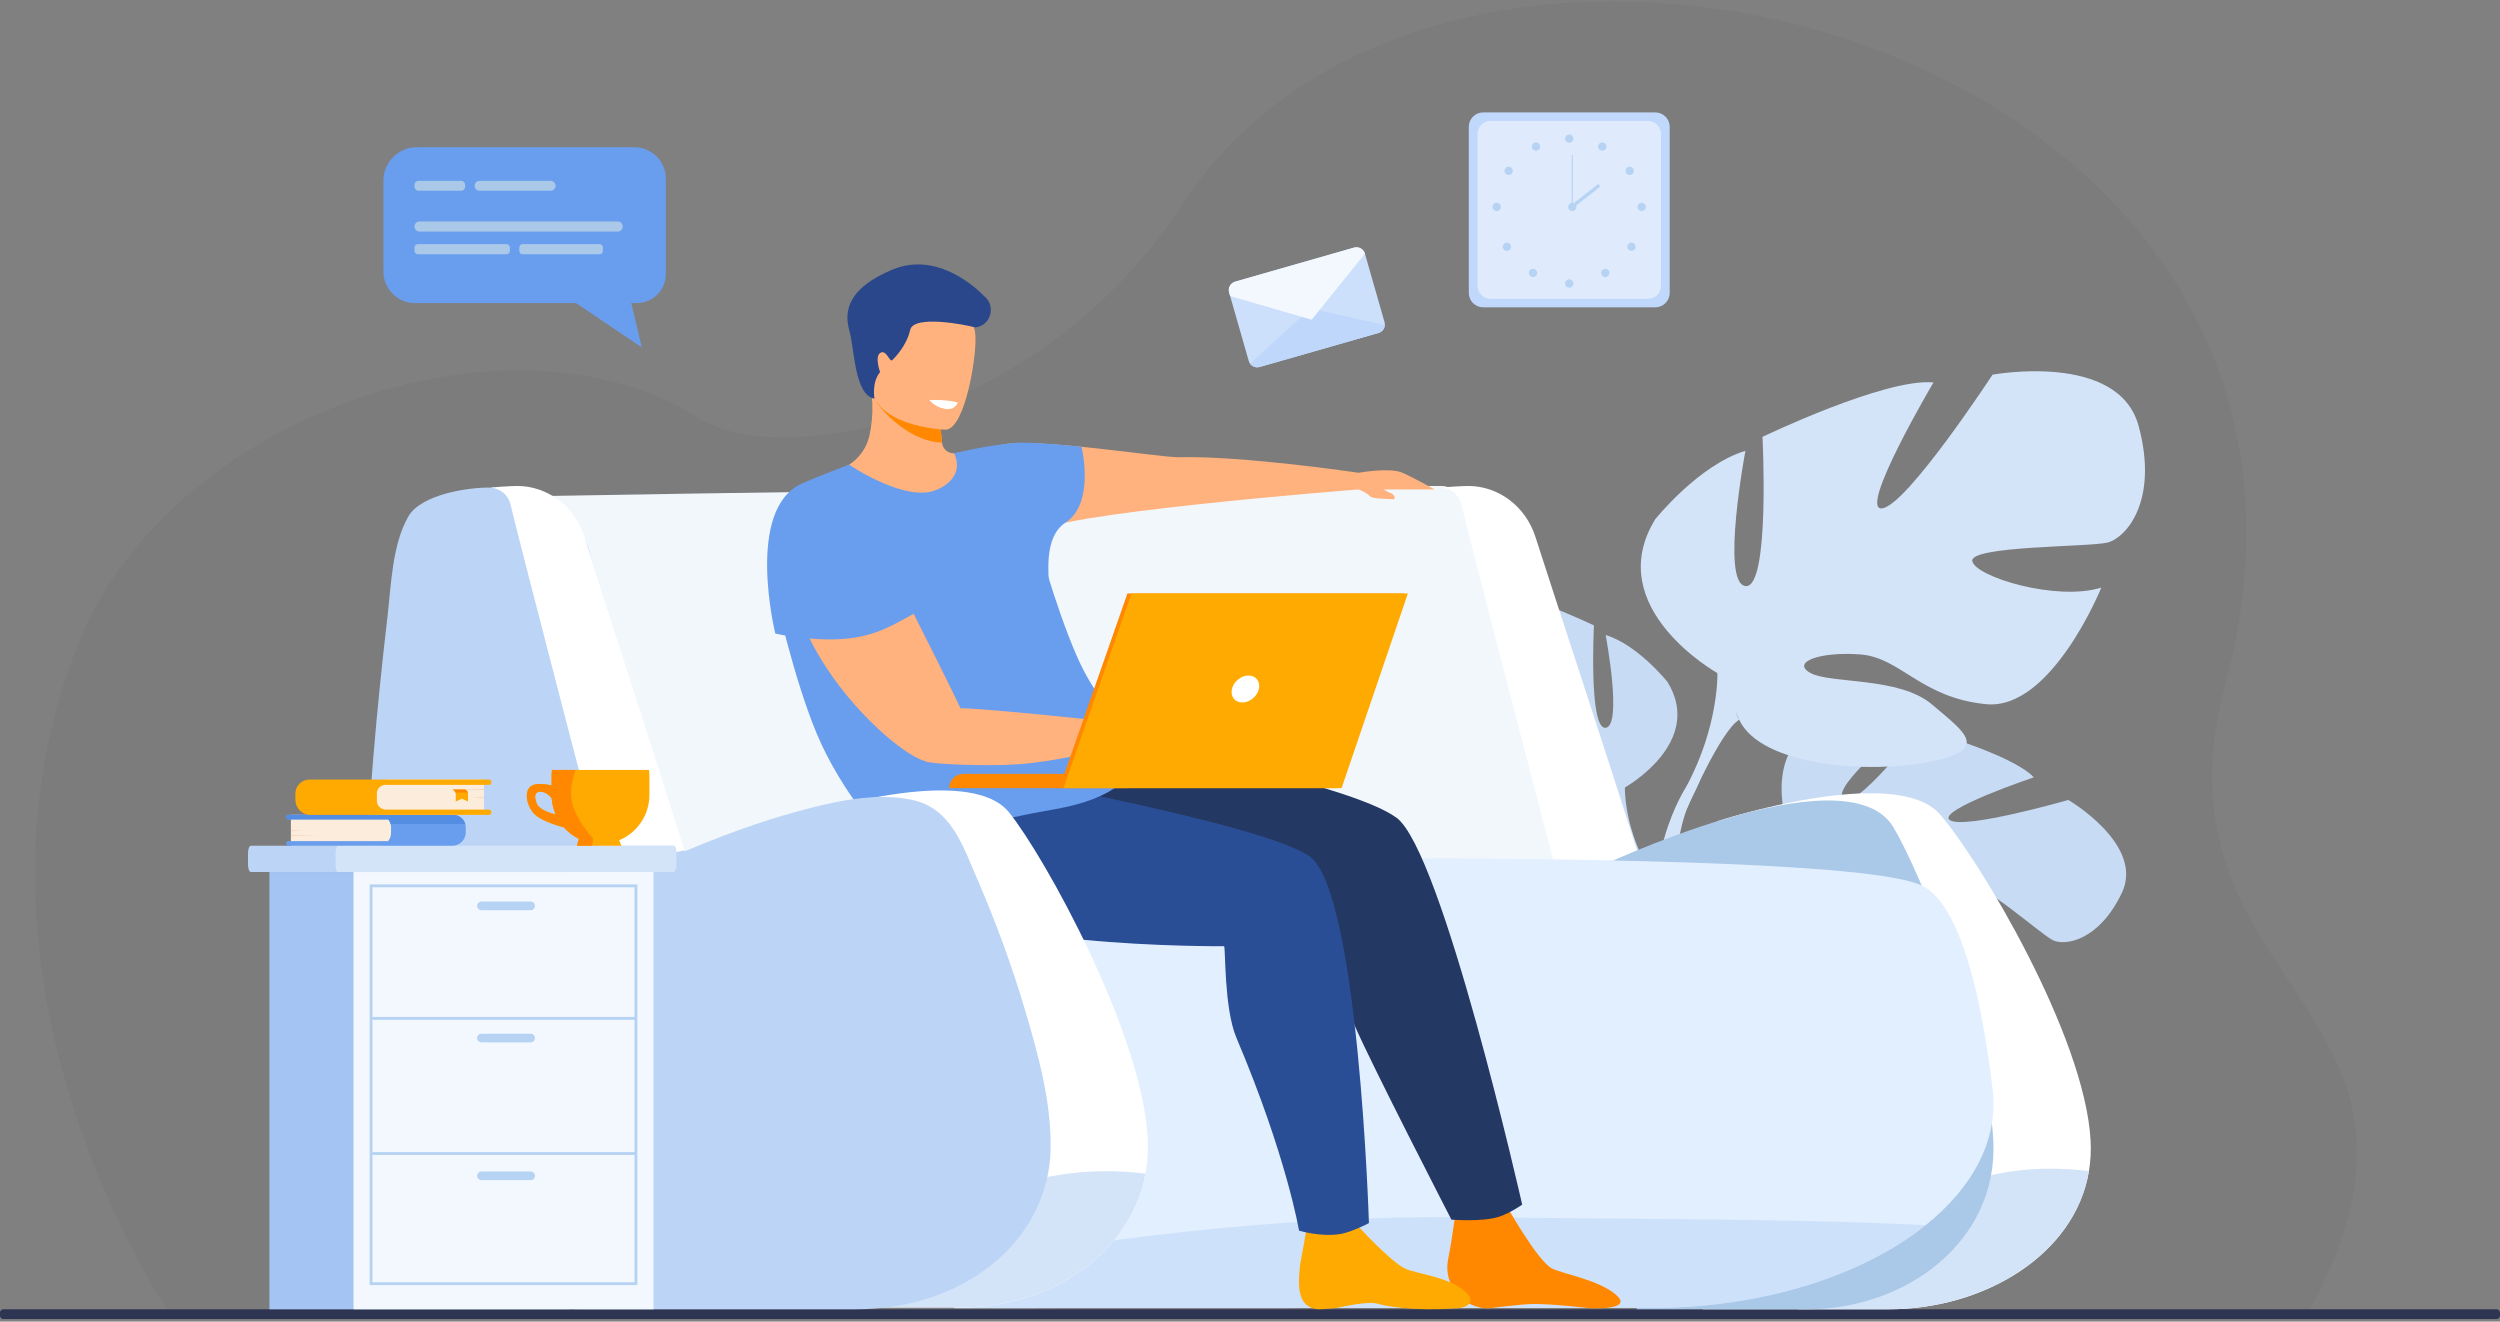 <svg xmlns="http://www.w3.org/2000/svg" width="768" height="406" viewBox="0 0 768 406" fill="none"><rect x="0" y="0" width="768" height="406" fill="#808080" stroke="none"/><g clip-path="url(#clip0_682_3850)"><path d="M52.02 403.275C52.02 403.275 -18.114 301.553 24.429 196.833C52.16 128.575 156.176 91.171 214.881 128.575C239.884 144.507 320.096 129.113 362.926 63.16C446.154 -65.003 736.62 12.832 683.74 209.606C658.148 304.832 761.623 308.293 708.898 403.479L52.02 403.278V403.275Z" fill="#352E4F" fill-opacity="0.05"></path><path d="M1.06 402.201H766.94C767.526 402.201 768 402.675 768 403.261V404.163C768 404.749 767.526 405.223 766.94 405.223H1.06C0.474 405.223 0 404.749 0 404.163V403.261C0 402.675 0.474 402.201 1.06 402.201Z" fill="#2E3552"></path><path d="M508.512 34.535H455.629C453.191 34.535 451.215 36.511 451.215 38.949V89.991C451.215 92.428 453.191 94.405 455.629 94.405H508.512C510.95 94.405 512.926 92.428 512.926 89.991V38.949C512.926 36.511 510.95 34.535 508.512 34.535Z" fill="#C0D8FB"></path><path d="M457.92 37.129H506.221C508.445 37.129 510.252 38.936 510.252 41.16V87.78C510.252 90.004 508.445 91.811 506.221 91.811H457.92C455.695 91.811 453.889 90.004 453.889 87.78V41.163C453.889 38.938 455.695 37.132 457.92 37.132V37.129Z" fill="#DFEBFD"></path><path d="M480.791 42.592C480.791 41.885 481.364 41.312 482.07 41.312C482.777 41.312 483.35 41.885 483.35 42.592C483.35 43.299 482.777 43.871 482.07 43.871C481.364 43.871 480.791 43.299 480.791 42.592Z" fill="#B7D3F3"></path><path d="M491.106 44.398C491.449 43.78 492.228 43.558 492.843 43.903C493.462 44.246 493.684 45.025 493.338 45.64C492.996 46.258 492.217 46.481 491.601 46.135C490.983 45.793 490.761 45.014 491.106 44.398Z" fill="#B7D3F3"></path><path d="M499.944 51.419C500.538 51.036 501.328 51.208 501.71 51.799C502.093 52.393 501.922 53.183 501.33 53.566C500.736 53.949 499.946 53.777 499.564 53.186C499.181 52.594 499.352 51.802 499.944 51.419Z" fill="#B7D3F3"></path><path d="M504.319 62.285C505.025 62.285 505.598 62.858 505.598 63.565C505.598 64.271 505.025 64.844 504.319 64.844C503.612 64.844 503.039 64.271 503.039 63.565C503.039 62.858 503.612 62.285 504.319 62.285Z" fill="#B7D3F3"></path><path d="M502.084 74.897C502.584 75.397 502.584 76.206 502.084 76.704C501.583 77.204 500.775 77.204 500.277 76.704C499.779 76.203 499.776 75.395 500.277 74.897C500.777 74.399 501.586 74.399 502.084 74.897Z" fill="#B7D3F3"></path><path d="M494.057 82.944C494.558 83.444 494.558 84.253 494.057 84.751C493.559 85.248 492.748 85.248 492.25 84.751C491.75 84.25 491.75 83.442 492.25 82.944C492.751 82.443 493.559 82.443 494.057 82.944Z" fill="#B7D3F3"></path><path d="M480.791 87.092C480.791 86.385 481.364 85.812 482.07 85.812C482.777 85.812 483.35 86.385 483.35 87.092C483.35 87.799 482.777 88.371 482.07 88.371C481.364 88.371 480.791 87.799 480.791 87.092Z" fill="#B7D3F3"></path><path d="M472.992 44.398C472.649 43.78 471.87 43.558 471.252 43.903C470.636 44.246 470.414 45.025 470.757 45.64C471.099 46.258 471.878 46.481 472.494 46.135C473.112 45.793 473.334 45.014 472.992 44.398Z" fill="#B7D3F3"></path><path d="M464.156 51.419C463.562 51.036 462.773 51.208 462.39 51.799C462.007 52.393 462.178 53.183 462.77 53.566C463.364 53.949 464.154 53.777 464.536 53.186C464.919 52.591 464.748 51.802 464.156 51.419Z" fill="#B7D3F3"></path><path d="M459.779 62.283C459.073 62.283 458.5 62.856 458.5 63.563C458.5 64.269 459.073 64.842 459.779 64.842C460.486 64.842 461.059 64.269 461.059 63.563C461.059 62.856 460.486 62.283 459.779 62.283Z" fill="#B7D3F3"></path><path d="M462.014 74.897C461.516 75.397 461.516 76.206 462.014 76.704C462.515 77.204 463.323 77.204 463.821 76.704C464.321 76.203 464.321 75.395 463.821 74.897C463.323 74.399 462.512 74.399 462.014 74.897Z" fill="#B7D3F3"></path><path d="M470.041 82.942C469.541 83.442 469.541 84.251 470.041 84.749C470.542 85.246 471.35 85.246 471.848 84.749C472.349 84.248 472.349 83.44 471.848 82.942C471.348 82.441 470.539 82.441 470.041 82.942Z" fill="#B7D3F3"></path><path d="M483.004 64.842C483.711 64.842 484.284 64.269 484.284 63.563C484.284 62.856 483.711 62.283 483.004 62.283C482.297 62.283 481.725 62.856 481.725 63.563C481.725 64.269 482.297 64.842 483.004 64.842Z" fill="#B7D3F3"></path><path d="M483.178 47.594H482.83V63.563H483.178V47.594Z" fill="#B7D3F3"></path><path d="M490.99 56.487L482.523 63.133L483.17 63.956L491.636 57.31L490.99 56.487Z" fill="#B7D3F3"></path><path d="M549.543 255.606C549.543 255.606 539.827 228.871 560.919 222.153C560.919 222.153 575.499 219.436 584.964 223.662C584.964 223.662 562.581 241.502 566.16 245.464C569.736 249.423 589.667 223.785 589.667 223.785C589.667 223.785 617.675 231.339 624.795 238.791C624.795 238.791 594.578 248.997 599.019 251.955C603.46 254.912 635.398 245.75 635.398 245.75C635.398 245.75 658.937 259.5 651.819 274.337C644.702 289.174 634.252 290.649 630.596 288.807C626.939 286.966 607.863 270.071 606.203 273.01C604.544 275.949 614.115 291.195 623.326 295.21C623.326 295.21 598.232 308.09 588.572 298.01C578.912 287.929 581.275 278.604 575.191 272.485C569.11 266.363 562.836 264.011 564.578 268.574C566.323 273.138 578.366 281.468 579.768 290.48C581.171 299.493 583.053 305.925 571.551 299.498C560.049 293.074 543.59 276.69 546.567 266.147L549.543 255.603V255.606Z" fill="#C8DBF4"></path><path d="M639.303 270.1C639.303 270.1 571.984 241.749 549.543 255.606C549.543 255.606 542.444 264.343 528.753 269.576L525.512 273.334C525.512 273.334 542.048 265.309 546.567 266.149C546.567 266.149 549.056 239.452 639.303 270.1Z" fill="#C8DBF4"></path><path d="M528.754 269.575C528.754 269.575 510.009 274.899 501.695 293.89L504.268 295.129C504.268 295.129 516.492 276.858 527.905 272.212C539.319 267.565 528.751 269.575 528.751 269.575H528.754Z" fill="#C8DBF4"></path><path d="M499.16 241.918C499.16 241.918 523.724 228.162 512.259 209.495C512.259 209.495 503.089 198.033 493.263 195.084C493.263 195.084 498.504 222.921 493.263 223.577C488.022 224.233 489.66 192.137 489.66 192.137C489.66 192.137 463.787 179.69 453.635 180.675C453.635 180.675 469.681 207.857 464.443 207.204C459.202 206.548 441.191 179.037 441.191 179.037C441.191 179.037 414.662 174.125 410.406 189.845C406.148 205.566 413.027 213.427 416.956 214.409C420.885 215.392 446.105 215.065 445.449 218.339C444.794 221.615 427.764 226.853 418.268 223.906C418.268 223.906 428.747 249.779 442.502 248.47C456.258 247.161 460.514 238.644 469.031 237.991C477.545 237.335 483.769 239.629 479.51 241.92C475.252 244.214 460.843 242.673 453.964 248.518C447.087 254.364 441.517 257.967 454.29 260.588C467.064 263.208 489.989 261.57 494.575 251.744L499.16 241.918Z" fill="#C8DBF4"></path><path d="M422.523 194.757C422.523 194.757 491.301 217.027 499.16 241.917C499.16 241.917 498.833 253.052 505.709 265.825V270.737C505.709 270.737 498.504 254.034 494.574 251.741C494.574 251.741 509.968 230.126 422.523 194.754V194.757Z" fill="#C8DBF4"></path><path d="M505.71 265.825C505.71 265.825 516.318 281.931 510.271 301.537L507.544 300.804C507.544 300.804 510.193 279.209 504.642 268.349C499.093 257.487 505.713 265.825 505.713 265.825H505.71Z" fill="#C8DBF4"></path><path d="M527.592 206.776C527.592 206.776 491.783 186.722 508.494 159.508C508.494 159.508 521.864 142.798 536.187 138.499C536.187 138.499 528.548 179.083 536.187 180.038C543.826 180.994 541.439 134.203 541.439 134.203C541.439 134.203 579.158 116.06 593.96 117.492C593.96 117.492 570.564 157.121 578.203 156.168C585.842 155.212 612.103 115.105 612.103 115.105C612.103 115.105 650.778 107.942 656.986 130.86C663.193 153.777 653.166 165.236 647.435 166.668C641.704 168.1 604.94 167.624 605.896 172.399C606.851 177.174 631.678 184.814 645.524 180.515C645.524 180.515 630.246 218.235 610.192 216.324C590.138 214.415 583.931 202.001 571.516 201.045C559.102 200.089 550.031 203.433 556.238 206.773C562.445 210.116 583.452 207.868 593.479 216.393C603.505 224.918 611.621 230.17 593.002 233.99C574.38 237.809 540.959 235.422 534.273 221.099L527.589 206.776H527.592Z" fill="#D4E4F8"></path><path d="M639.32 138.023C639.32 138.023 539.054 170.492 527.595 206.777C527.595 206.777 528.072 223.011 518.045 241.633V248.795C518.045 248.795 528.548 224.446 534.279 221.102C534.279 221.102 511.838 189.59 639.32 138.023Z" fill="#D4E4F8"></path><path d="M518.045 241.633C518.045 241.633 502.582 265.113 511.399 293.697L515.376 292.629C515.376 292.629 511.514 261.146 519.605 245.313C527.694 229.478 518.045 241.633 518.045 241.633Z" fill="#D4E4F8"></path><path d="M502.377 286.952C501.049 290.099 488.308 293.022 469.397 295.605C466.065 296.063 462.542 296.507 458.854 296.944C394.49 304.524 218.209 308.756 207.345 306.521C192.331 303.432 162.451 152.445 162.451 152.445C162.451 152.445 250.423 150.92 320.285 150.178C344.185 149.927 427.32 149.295 442.735 149.295C466.614 149.295 504.516 281.855 502.374 286.954L502.377 286.952Z" fill="#F2F7FC"></path><path d="M478.028 267.57C478.028 267.57 451.021 164.114 449.072 155.42C448.205 151.544 445.528 150.144 442.83 149.783C447.576 149.325 451.031 149.293 451.031 149.293C460.376 149.293 468.682 155.58 471.679 164.927C478.221 185.313 491.217 224.478 503.417 262.768C502.799 262.752 478.028 267.57 478.028 267.57Z" fill="white"></path><path d="M641.727 359.722C637.42 385.672 609.254 402.201 580.364 402.201H523.145L527.58 252.266C527.58 252.266 582.214 234.461 595.926 250.136C607.939 263.867 640.517 318.22 642.23 350.391C642.402 353.619 642.225 356.735 641.727 359.722Z" fill="white"></path><path d="M641.728 359.723C637.421 385.673 609.254 402.202 580.365 402.202H552.297C571.012 390.274 587.937 353.513 641.725 359.723H641.728Z" fill="#D4E4F8"></path><path d="M489.834 266.957C489.834 266.957 567.024 229.912 581.644 254.112C589.407 266.96 610.769 318.221 612.349 350.392C613.882 381.651 585.078 402.202 555.453 402.202H502.832L489.837 266.957H489.834Z" fill="#AAC8E8"></path><path d="M591.537 376.39C590.683 377.075 589.805 377.744 588.908 378.408C577.76 386.625 563.217 393.162 546.585 397.217C534.015 400.279 520.251 401.922 505.856 401.797L480.834 401.805H480.494L362.056 401.837L294.168 401.855H293.164L293.159 401.826L290.803 389.505L269.307 265.24C269.307 265.24 566.799 258.54 590.991 272.349C602.222 278.76 608.598 305.318 612.131 334.582C614.013 350.166 606.042 364.791 591.537 376.39Z" fill="#E1EFFF"></path><path opacity="0.5" d="M591.536 376.391C590.683 377.076 589.805 377.745 588.908 378.409C577.759 386.626 563.217 393.163 546.584 397.218C534.014 400.28 520.251 401.924 505.856 401.798L480.834 401.806H480.494L362.056 401.838L294.167 401.857L293.158 401.827L290.803 389.507C332.414 381.466 389.993 373.299 450.057 373.931C507.422 374.536 555.452 374.458 591.536 376.391Z" fill="#BCD4F6"></path><path d="M427.221 151.479C426.64 151.297 425.799 150.818 425.082 150.371H440.749C440.749 150.371 434.737 146.969 430.829 145.235C426.921 143.5 417.349 145.235 417.349 145.235C417.349 145.235 381.902 139.962 362.03 140.454C356.698 140.588 318.785 134.407 307.862 136.597C302.104 137.751 296.887 138.663 293.531 139.212C291.483 139.547 289.583 138.069 289.398 136V135.965C288.772 128.803 287.88 124.787 287.88 124.787L274.545 118.334C271.791 119.798 269.216 121.169 267.848 121.894C267.912 122.633 267.958 123.358 267.982 124.07C268.105 127.729 267.717 131.013 267.069 133.872C265.875 139.156 261.769 143.289 256.534 144.678L256.467 144.697C266.464 153.305 317.324 168.302 318.188 163.905C319.35 157.989 417.344 150.361 417.344 150.361V150.374C417.344 150.374 420.074 151.404 420.751 152.384C421.428 153.361 426.899 153.211 427.922 153.361C428.944 153.511 428.417 151.857 427.215 151.482L427.221 151.479Z" fill="#FFB27D"></path><path d="M462.003 369.006C462.003 369.006 472.337 387.649 476.917 389.75C480.555 391.42 490.394 393.072 495.876 397.293C502.236 402.189 491.224 401.929 488.804 401.929C488.804 401.929 476.484 400.462 470.646 400.585C467.284 400.658 457.26 401.929 457.26 401.929C449.363 401.929 443.354 394.761 444.829 387.007C444.843 386.934 444.856 386.862 444.872 386.79C446.301 379.587 447.412 370.293 447.412 370.293L462.005 369.006H462.003Z" fill="#FF8800"></path><path d="M333.203 147.587C332.987 152.435 331.638 157.745 327.32 160.548C320.503 164.97 322.229 176.514 322.272 181.046L293.088 139.255C293.088 139.255 301.18 137.188 310.858 136.126C316.75 135.481 332.25 137.253 332.25 137.253C332.25 137.253 333.447 142.124 333.203 147.587Z" fill="#699DEE"></path><path d="M416.859 376.299C416.859 376.299 427.159 387.646 431.739 389.747C435.01 391.249 443.816 392.124 449.057 395.93C454.593 399.951 450.353 401.929 447.135 401.929C447.135 401.929 432.416 403.101 423.04 400.459C420.484 399.739 413.49 401.171 410.998 401.725C410.243 401.891 405.433 402.287 404.667 402.188C398.952 401.458 398.687 395.978 399.228 390.082C399.327 388.987 399.48 387.882 399.697 386.789C401.126 379.586 401.985 372.887 401.985 372.887L416.865 376.302L416.859 376.299Z" fill="#FFAA00"></path><path d="M467.619 370.06C467.619 370.06 463.898 372.662 460.627 373.749C455.477 375.465 445.873 374.67 445.873 374.67C445.873 374.67 421.36 327.113 416.183 315.084C411.28 303.681 407.174 278.676 407.174 278.676C403.432 278.475 375.426 282.439 350.819 279.778C337.73 278.365 326.659 275.134 322.906 268.523C312.095 249.481 346.63 228.244 346.63 228.244C346.63 228.244 414.155 240.415 428.991 251.191C443.057 261.408 467.616 370.06 467.616 370.06H467.619Z" fill="#233862"></path><path d="M420.535 375.739C420.535 375.739 415.286 378.49 411.886 379.066C405.708 380.112 399.057 378.046 399.057 378.046C399.057 378.046 395.285 355.265 379.828 318.811C375.949 309.665 376.546 290.915 376.027 290.679C376.027 290.679 291.559 291.399 281.748 272.432C280.158 269.356 278.384 260.679 278.579 257.86C279.604 242.857 299.085 237.07 299.085 237.07C299.085 237.07 387.135 252.641 402.25 263.026C417.368 273.412 420.537 375.741 420.537 375.741L420.535 375.739Z" fill="#2A4E96"></path><path d="M353.739 228.871C348.608 238.03 343.268 245.273 323.624 248.673C298.873 252.958 285.312 258.196 278.452 260.268C273.208 261.85 258.136 242.642 250.954 225.503C244 208.908 238.08 183.046 238.039 181.049C237.418 150.238 260.842 142.839 260.853 142.759C260.853 142.759 278.249 154.59 287.719 150.478C297.05 146.429 293.211 139.459 293.091 139.258L318.193 163.905C318.193 163.905 323.849 185.538 330.661 201.239C340.987 225.04 355.152 226.352 353.742 228.871H353.739Z" fill="#699DEE"></path><path d="M287.883 124.787C287.883 124.787 288.775 128.802 289.398 135.965C278.079 135.596 269.117 123.859 269.053 123.12C270.418 122.395 271.794 119.798 274.548 118.334L287.883 124.787Z" fill="#FF8800"></path><path d="M290.521 131.995C290.521 131.995 266.706 131.315 267.357 116.492C268.007 101.668 265.373 91.596 280.606 91.403C295.839 91.21 298.543 96.997 299.528 101.997C300.513 106.998 296.731 131.789 290.521 131.995Z" fill="#FFB27D"></path><path d="M268.643 122.485C268.643 122.485 267.692 117.56 270.361 114.297C270.361 114.297 268.611 109.471 270.466 108.379C272.32 107.287 273.305 111.414 274.117 110.633C274.928 109.854 278.517 106.184 279.606 101.355C280.696 96.526 297.219 99.918 299.17 100.491C299.494 100.587 299.92 100.56 300.402 100.434C304.54 99.374 305.768 94.002 302.57 91.173C302.374 91.002 302.192 90.831 302.026 90.662C300.278 88.898 288.118 77.038 274.208 82.798C260.297 88.558 259.277 95.716 260.91 101.505C262.543 107.295 262.454 121.315 268.637 122.482L268.643 122.485Z" fill="#2B478B"></path><path d="M285.514 122.883C285.514 122.883 287.061 125.033 290.281 125.6C293.501 126.165 294.208 123.654 294.208 123.654C294.208 123.654 291.252 122.68 285.514 122.883Z" fill="white"></path><path d="M243.939 159.854C243.939 159.854 239.844 167.986 243.672 182.861C251.222 212.21 281.525 236.036 285.899 233.827C290.273 231.619 301.766 231.946 295.554 218.61C289.341 205.278 264.196 156.072 264.196 156.072L243.942 159.852L243.939 159.854Z" fill="#FFB27D"></path><path d="M280.763 188.494C272.826 192.922 266.996 196.457 254.85 196.431C245.703 196.409 238.169 194.624 238.169 194.624C238.169 194.624 228.776 156.428 246.327 148.564C252.371 145.857 260.851 142.758 260.851 142.758C260.851 142.758 294.973 180.566 280.763 188.494Z" fill="#699DEE"></path><path d="M343.107 221.9C343.107 221.9 300.757 217.384 295.072 217.593C289.386 217.802 283.61 233.078 284.413 233.881C285.216 234.684 302.258 235.508 312.797 234.777C324.362 233.974 339.098 230.24 339.098 230.24L343.105 221.902L343.107 221.9Z" fill="#FFB27D"></path><path d="M351.887 360.528C347.246 385.697 321.785 401.65 295.687 401.65H243.066L247.183 250.388C247.183 250.388 297.39 233.91 310 249.585C321.049 263.316 351.006 317.669 352.586 349.84C352.768 353.56 352.521 357.131 351.89 360.531L351.887 360.528Z" fill="white"></path><path d="M351.887 360.528C347.246 385.696 321.785 401.649 295.688 401.649H253.578C273.289 389.088 299.829 354.382 351.887 360.528Z" fill="#D4E4F8"></path><path d="M177.49 402.201C164.289 402.121 150.108 399.286 139.38 391.221C128.946 383.387 122.758 371.459 118.997 359.216C110.953 333.046 111.194 304.347 112.061 277.235C112.996 247.89 115.646 218.538 119.04 189.383C120.161 179.747 120.472 167.295 125.456 158.639C129.358 151.859 143.984 149.605 151.029 149.79C156.899 149.945 162.563 155.001 167.517 157.908C170.842 159.859 174.163 161.808 177.488 163.759C180.718 165.654 180.836 168.982 181.966 172.515C191.449 202.175 200.759 231.894 210.341 261.523C221.602 256.79 233.074 252.521 244.865 249.301C255.957 246.271 268.637 243.316 280.136 245.706C292.101 248.193 295.738 259.724 300.112 269.794C305.899 283.115 310.91 296.815 315.029 310.741C319.039 324.296 323.067 338.978 322.735 353.239C322.436 366.093 316.544 377.993 307.015 386.521C294.855 397.407 278.881 402.201 262.866 402.201H177.493H177.49Z" fill="#BCD4F6"></path><path d="M185.903 267.57C185.903 267.57 158.896 164.114 156.947 155.42C156.08 151.544 153.403 150.144 150.705 149.783C155.451 149.325 158.906 149.293 158.906 149.293C168.251 149.293 176.557 155.58 179.554 164.927C186.096 185.313 198.139 222.907 210.342 261.197C209.723 261.181 185.906 267.57 185.906 267.57H185.903Z" fill="white"></path><path d="M346.506 242.115H291.594C291.594 239.698 293.553 237.738 295.97 237.738H346.506V242.115Z" fill="#FF8800"></path><path d="M346.348 182.309H431.25L410.886 242.114H325.436L346.348 182.309Z" fill="#FF8800"></path><path d="M432.5 182.307L412.136 242.115H326.686L347.601 182.307H432.5Z" fill="#FFAA00"></path><path d="M386.726 211.66C386.199 213.946 383.918 215.798 381.632 215.798C379.346 215.798 377.922 213.946 378.45 211.66C378.977 209.374 381.257 207.521 383.543 207.521C385.829 207.521 387.253 209.374 386.726 211.66Z" fill="white"></path><path d="M207.777 262.066V265.624C207.777 266.868 207.373 267.886 206.883 267.886H77.08C76.587 267.886 76.186 266.868 76.186 265.624V262.066C76.186 260.825 76.59 259.805 77.08 259.805H206.883C207.375 259.805 207.777 260.825 207.777 262.066Z" fill="#BCD4F6"></path><path d="M207.777 262.066V265.624C207.777 266.868 207.408 267.886 206.955 267.886H103.906C103.453 267.886 103.084 266.868 103.084 265.624V262.066C103.084 260.825 103.453 259.805 103.906 259.805H206.955C207.408 259.805 207.777 260.825 207.777 262.066Z" fill="#D4E4F8"></path><path d="M174.924 267.889H82.773V402.205H174.924V267.889Z" fill="#A4C4F4"></path><path d="M200.748 267.889H108.598V402.205H200.748V267.889Z" fill="#F3F8FF"></path><path d="M195.799 394.788H113.553V271.682H195.799V394.788ZM114.439 393.899H194.911V272.57H114.439V393.899Z" fill="#B7D3F3"></path><path d="M195.355 312.408H113.994V313.297H195.355V312.408Z" fill="#B7D3F3"></path><path d="M195.355 353.922H113.994V354.811H195.355V353.922Z" fill="#B7D3F3"></path><path d="M163.013 279.621H147.917C147.184 279.621 146.584 279.022 146.584 278.288C146.584 277.555 147.184 276.955 147.917 276.955H163.013C163.747 276.955 164.346 277.555 164.346 278.288C164.346 279.022 163.747 279.621 163.013 279.621Z" fill="#B7D3F3"></path><path d="M163.013 320.221H147.917C147.184 320.221 146.584 319.621 146.584 318.888C146.584 318.154 147.184 317.555 147.917 317.555H163.013C163.747 317.555 164.346 318.154 164.346 318.888C164.346 319.621 163.747 320.221 163.013 320.221Z" fill="#B7D3F3"></path><path d="M163.013 362.545H147.917C147.184 362.545 146.584 361.945 146.584 361.212C146.584 360.478 147.184 359.879 147.917 359.879H163.013C163.747 359.879 164.346 360.478 164.346 361.212C164.346 361.945 163.747 362.545 163.013 362.545Z" fill="#B7D3F3"></path><path d="M419.303 77.915L425.32 98.941C425.408 99.251 425.438 99.564 425.419 99.867C425.347 100.972 424.589 101.963 423.465 102.287L386.95 112.737C385.817 113.06 384.65 112.611 384.005 111.703C383.831 111.46 383.695 111.181 383.606 110.879L377.592 89.862C377.18 88.424 378.012 86.928 379.447 86.516L415.962 76.066C417.394 75.656 418.89 76.481 419.305 77.915H419.303Z" fill="#CDE0FB"></path><path d="M425.416 99.869C425.343 100.974 424.586 101.965 423.462 102.289L386.946 112.738C385.814 113.062 384.647 112.613 384.002 111.705L402.6 94.762L425.418 99.871L425.416 99.869Z" fill="#BED7FB"></path><path d="M419.302 77.915L402.953 98.216L377.894 90.938L377.586 89.862C377.174 88.424 378.006 86.928 379.441 86.516L415.956 76.066C417.388 75.656 418.885 76.481 419.299 77.915H419.302Z" fill="#F3F8FF"></path><path d="M89.361 250.307H116.337C118.433 250.307 120.135 252.009 120.135 254.105V255.92C120.135 258.064 118.395 259.804 116.251 259.804H89.361V250.307Z" fill="#FCECDB"></path><path d="M143.085 254.215V255.644C143.085 256.407 142.879 257.122 142.52 257.738C141.8 258.974 140.459 259.807 138.923 259.807H88.534C88.199 259.807 87.932 259.536 87.932 259.204V258.99C87.932 258.658 88.202 258.388 88.534 258.388H119.249C119.412 258.187 119.557 257.97 119.68 257.74C119.966 257.2 120.129 256.581 120.129 255.926V254.108C120.129 253.773 120.087 253.45 120.006 253.142C119.87 252.62 119.624 252.141 119.294 251.731H88.534C88.199 251.731 87.932 251.461 87.932 251.129V250.915C87.932 250.58 88.202 250.312 88.534 250.312H139.174C140.959 250.312 142.464 251.509 142.932 253.144C143.031 253.487 143.082 253.848 143.082 254.22L143.085 254.215Z" fill="#699DEE"></path><path d="M142.934 253.138H120.008C119.872 252.616 119.626 252.137 119.296 251.727H88.536C88.201 251.727 87.934 251.457 87.934 251.125V250.911C87.934 250.576 88.204 250.309 88.536 250.309H139.176C140.961 250.309 142.466 251.505 142.934 253.141V253.138Z" fill="#548EE2"></path><path d="M89.361 255.055L93.093 255.215L89.361 255.312V255.055Z" fill="#F4D2B8"></path><path d="M89.361 256.547L98.237 256.705L89.361 256.801V256.547Z" fill="#F4D2B8"></path><path d="M148.67 250.325H119.424C117.032 250.325 115.088 248.382 115.088 245.989V243.714C115.088 241.375 116.989 239.474 119.328 239.474H148.67V250.328V250.325Z" fill="#FCECDB"></path><path d="M115.774 243.684V246.021C115.782 247.019 116.333 247.884 117.144 248.347C117.543 248.575 118.006 248.703 118.496 248.703H150.258C150.63 248.703 150.932 249.006 150.932 249.378V249.653C150.932 250.025 150.63 250.328 150.258 250.328H95.391C93.817 250.328 92.425 249.546 91.585 248.347C91.055 247.592 90.744 246.674 90.744 245.681V243.84C90.744 243.16 90.899 242.515 91.178 241.942C91.884 240.483 93.378 239.477 95.107 239.477H150.258C150.63 239.477 150.932 239.776 150.932 240.151V240.427C150.932 240.799 150.63 241.101 150.258 241.101H118.4C117.639 241.101 116.949 241.425 116.467 241.944C116.042 242.405 115.779 243.015 115.774 243.69V243.684Z" fill="#FFAA00"></path><path d="M148.671 244.9L144.6 245.082L148.671 245.192V244.9Z" fill="#F4D2B8"></path><path d="M148.669 242.402L138.982 242.584L148.669 242.694V242.402Z" fill="#F4D2B8"></path><path d="M139.082 242.551C139.082 242.551 139.722 242.896 139.933 243.461C139.971 243.56 139.995 243.667 140 243.777C140.035 244.529 140 246.229 140 246.229L141.887 245.377L143.769 246.229V243.924C143.769 243.488 143.608 243.065 143.309 242.786C143.164 242.652 142.987 242.551 142.787 242.551H139.082Z" fill="#FFAA00"></path><path d="M139.082 242.551C139.082 242.551 139.722 242.896 139.933 243.461L143.715 243.496C143.715 243.496 143.568 242.685 142.787 242.553H139.082V242.551Z" fill="#FF8800"></path><path d="M199.382 236.514H169.561C169.486 237.132 169.435 237.753 169.435 238.39V241.27C167.452 240.853 164.703 240.515 163.295 241.383C160.931 242.847 161.654 247.124 163.881 249.769C166.108 252.419 173.201 254.164 173.201 254.164C175.458 256.72 178.557 258.508 182.056 259.075C182.84 259.207 183.646 259.276 184.467 259.276C192.741 259.276 199.5 252.512 199.5 244.244V238.39C199.5 237.753 199.457 237.132 199.382 236.514ZM164.874 246.795C163.921 244.332 164.564 243.422 165.629 243.229C166.82 243.018 168.447 243.84 169.475 245.25C169.593 246.996 170.011 248.66 170.68 250.194C169.01 249.79 165.629 248.741 164.874 246.797V246.795Z" fill="#FFAA00"></path><path d="M177.252 259.804H190.906L190.113 257.968L177.849 257.508L177.252 259.804Z" fill="#FFAA00"></path><path d="M182.243 257.673C173.225 247.234 175.174 242.167 176.788 236.514H169.561C169.486 237.132 169.435 237.753 169.435 238.39V241.27C167.452 240.853 164.703 240.515 163.295 241.383C160.931 242.847 161.654 247.124 163.881 249.769C166.108 252.419 173.201 254.164 173.201 254.164C174.486 255.62 176.049 256.814 177.8 257.689L177.251 259.806H181.874L182.002 259.067C182.021 259.07 182.037 259.075 182.056 259.078L182.243 257.676V257.673ZM164.874 246.792C163.921 244.33 164.564 243.42 165.629 243.227C166.82 243.015 168.447 243.837 169.475 245.248C169.593 246.993 170.011 248.658 170.68 250.192C169.01 249.787 165.629 248.738 164.874 246.795V246.792Z" fill="#FF8800"></path><path d="M128.043 45.217H194.861C200.187 45.217 204.545 49.574 204.545 54.901V84.216C204.545 89.109 200.543 93.111 195.65 93.111H193.935L197.155 106.708L176.943 93.111H127.467C122.146 93.111 117.791 88.756 117.791 83.434V55.471C117.791 49.831 122.406 45.219 128.043 45.219V45.217Z" fill="#699DEE"></path><path d="M189.763 71.144L128.866 71.144C128.02 71.144 127.332 70.457 127.332 69.611V69.563C127.332 68.717 128.02 68.029 128.866 68.029L189.763 68.029C190.609 68.029 191.297 68.717 191.297 69.563V69.611C191.297 70.457 190.609 71.144 189.763 71.144Z" fill="#AAC8E8"></path><path d="M128.368 78.111H155.595C156.167 78.111 156.631 77.648 156.631 77.076V76.034C156.631 75.462 156.167 74.998 155.595 74.998H128.368C127.796 74.998 127.332 75.462 127.332 76.034V77.076C127.332 77.648 127.796 78.111 128.368 78.111Z" fill="#AAC8E8"></path><path d="M184.228 78.111H160.504C159.969 78.111 159.532 77.678 159.532 77.14V75.97C159.532 75.435 159.969 74.998 160.504 74.998H184.228C184.763 74.998 185.199 75.432 185.199 75.97V77.14C185.199 77.675 184.763 78.111 184.228 78.111Z" fill="#AAC8E8"></path><path d="M147.313 58.596H169.165C170 58.596 170.683 57.913 170.683 57.078C170.683 56.243 170 55.56 169.165 55.56H147.313C146.477 55.56 145.795 56.243 145.795 57.078C145.795 57.913 146.477 58.596 147.313 58.596Z" fill="#AAC8E8"></path><path d="M128.533 58.596H141.684C142.346 58.596 142.883 58.059 142.883 57.397V56.76C142.883 56.097 142.346 55.56 141.684 55.56H128.533C127.871 55.56 127.334 56.097 127.334 56.76V57.397C127.334 58.059 127.871 58.596 128.533 58.596Z" fill="#AAC8E8"></path></g><defs><clipPath id="clip0_682_3850"><rect width="768" height="404.79" fill="white" transform="translate(0 0.434)"></rect></clipPath></defs></svg>